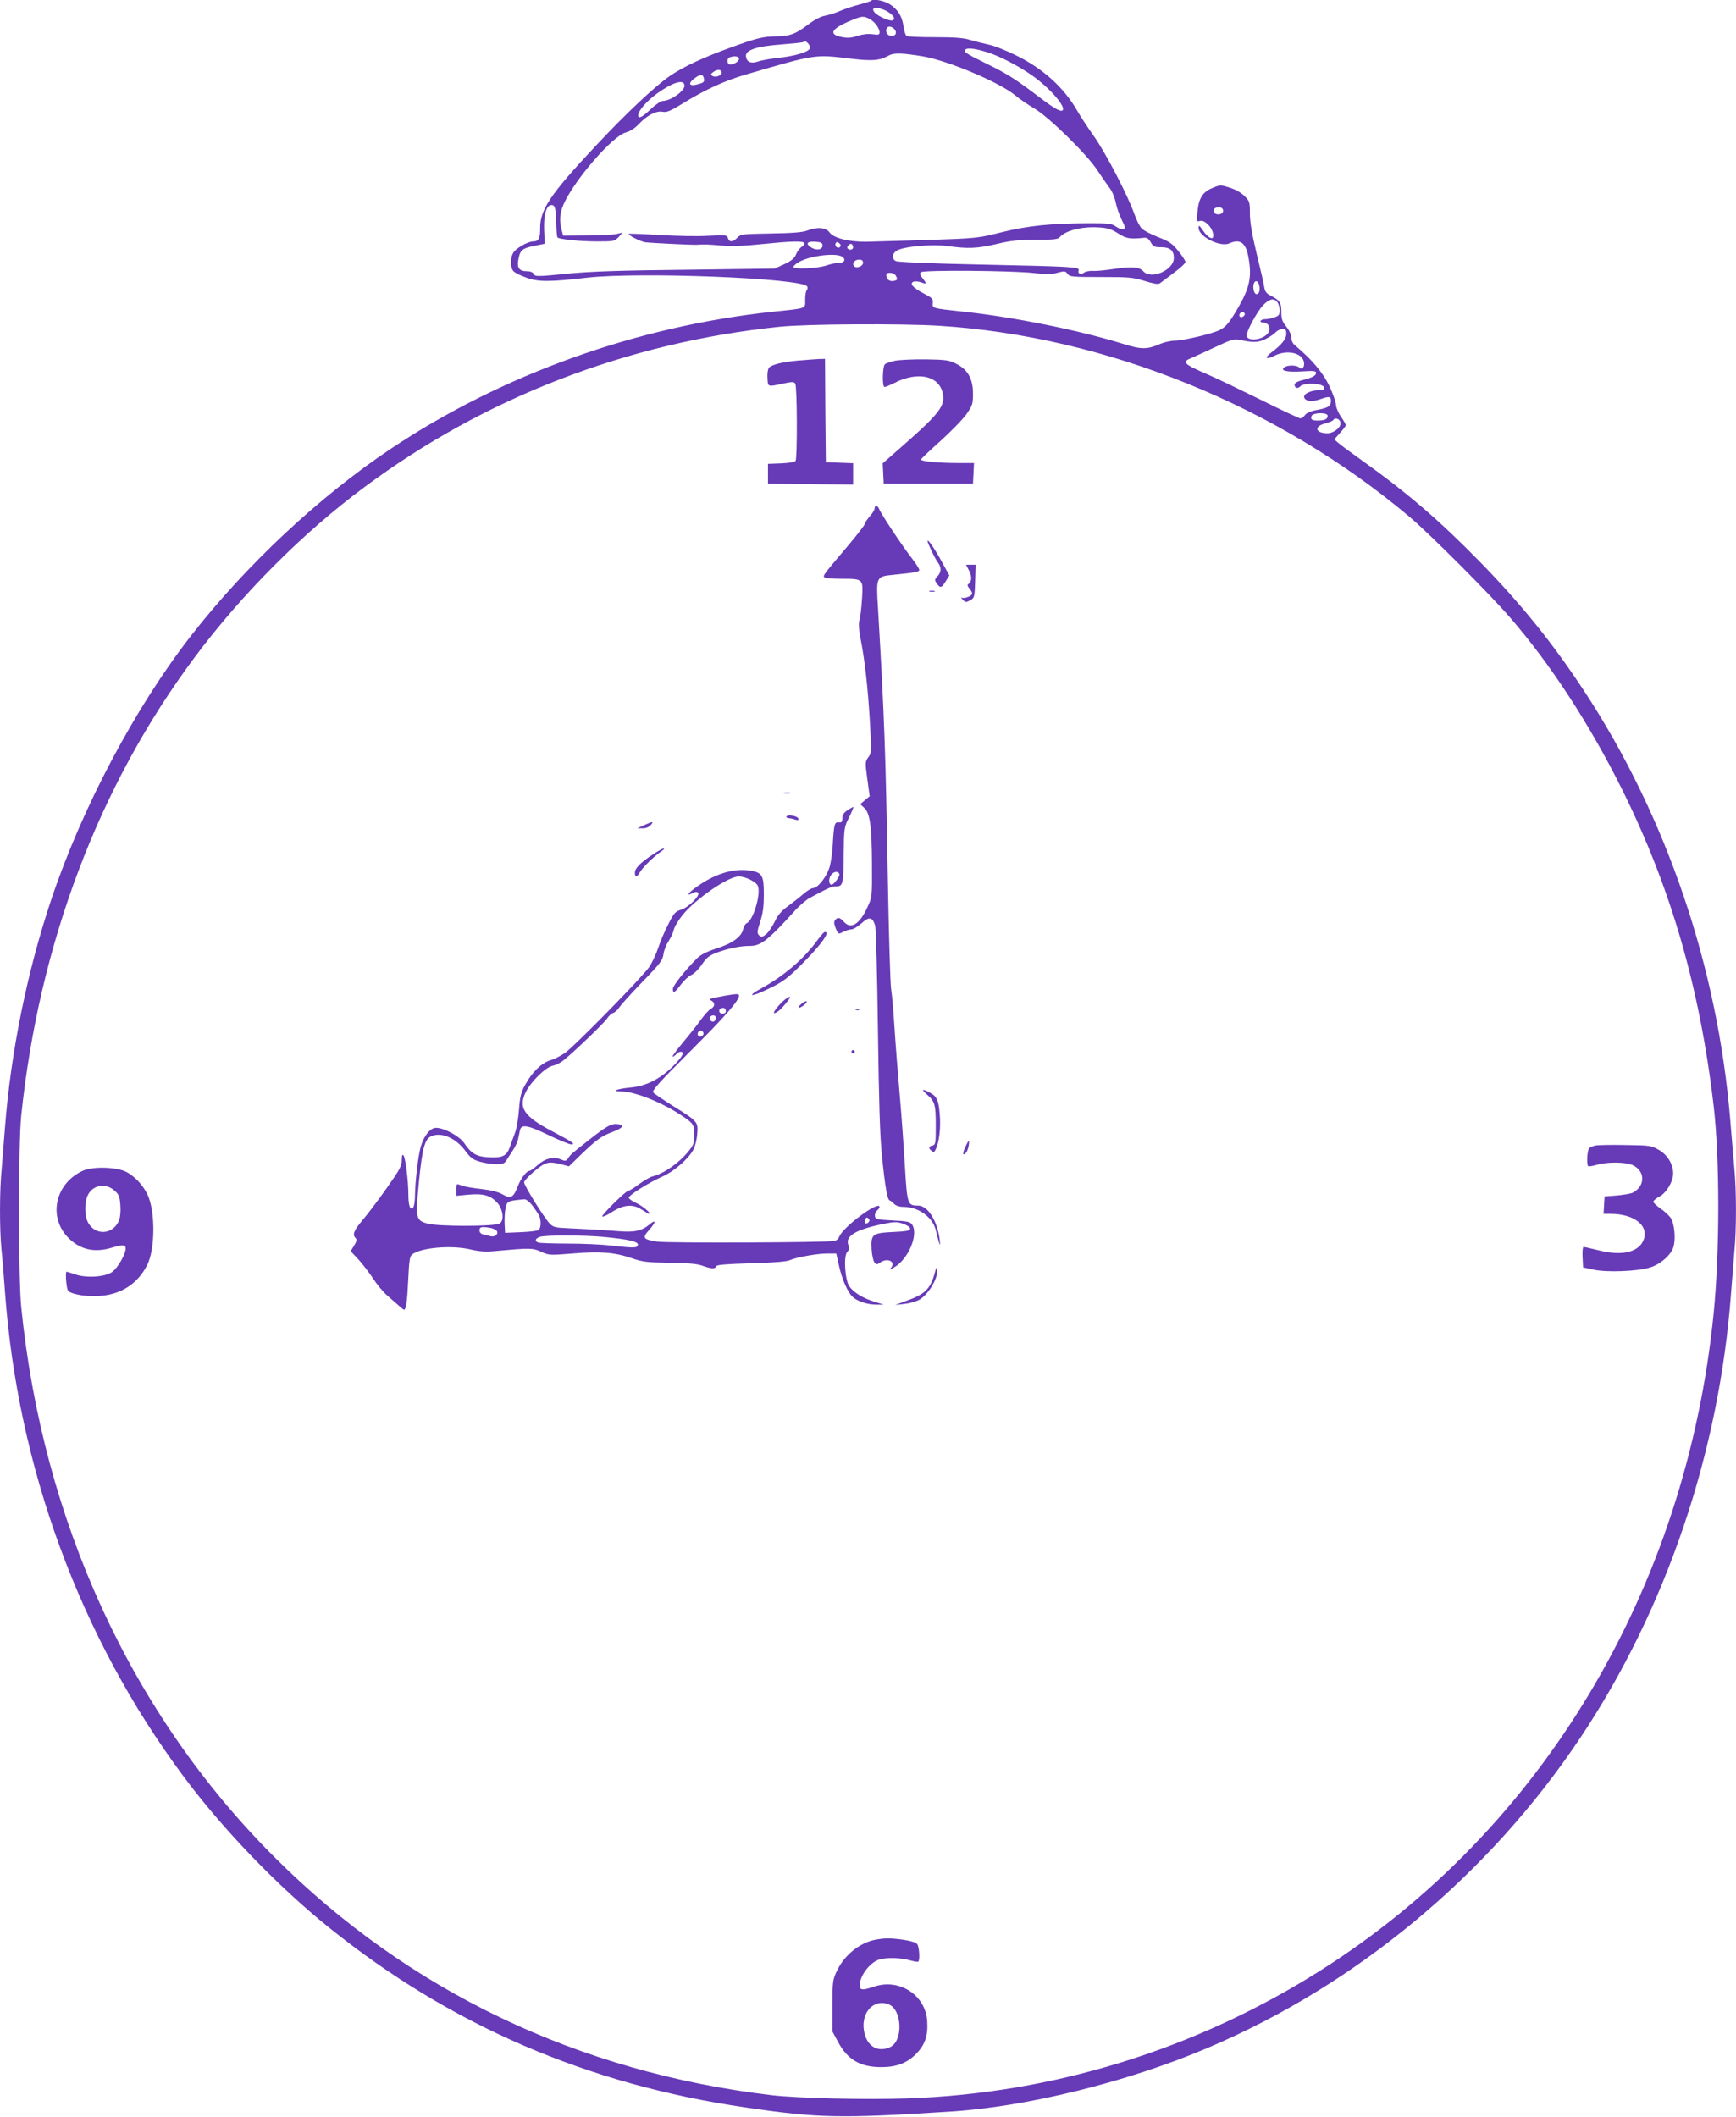 <?xml version="1.0" standalone="no"?>
<!DOCTYPE svg PUBLIC "-//W3C//DTD SVG 20010904//EN"
 "http://www.w3.org/TR/2001/REC-SVG-20010904/DTD/svg10.dtd">
<svg version="1.0" xmlns="http://www.w3.org/2000/svg"
 width="1050pt" height="1280pt" viewBox="0 0 1050 1280"
 preserveAspectRatio="xMidYMid meet">
<g transform="translate(0,1280) scale(0.1,-0.1)"
fill="#673ab7" stroke="none">
<path d="M5268 12795 c-3 -3 -34 -13 -69 -22 -35 -9 -87 -26 -115 -38 -29 -13
-71 -26 -94 -30 -27 -5 -64 -24 -108 -58 -72 -54 -106 -66 -192 -67 -77 -1
-115 -11 -275 -69 -166 -60 -282 -115 -363 -170 -87 -59 -266 -227 -449 -423
-271 -289 -336 -384 -336 -496 1 -64 -9 -82 -42 -82 -33 0 -108 -43 -122 -71
-19 -36 -16 -93 5 -111 9 -9 45 -26 79 -38 69 -25 139 -25 363 1 321 36 1300
-3 1332 -53 4 -7 3 -17 -2 -22 -6 -6 -10 -32 -10 -58 0 -56 16 -51 -195 -73
-825 -88 -1637 -379 -2310 -828 -433 -289 -878 -705 -1210 -1132 -337 -432
-660 -1042 -845 -1595 -146 -436 -245 -924 -280 -1380 -6 -80 -15 -192 -20
-250 -13 -133 -13 -361 -1 -487 6 -54 15 -168 21 -253 77 -1064 454 -2089
1075 -2925 239 -323 573 -670 885 -921 734 -591 1564 -949 2521 -1088 444 -65
571 -67 1234 -25 466 29 1078 180 1559 385 904 383 1705 1051 2256 1878 518
777 839 1725 910 2686 6 80 15 192 20 250 13 135 13 363 0 504 -5 61 -17 194
-25 296 -76 922 -386 1833 -881 2588 -193 294 -384 530 -634 786 -247 252
-442 419 -710 610 -69 49 -135 98 -147 109 l-23 20 35 39 c19 21 35 42 35 47
0 4 -13 28 -30 52 -16 24 -30 57 -30 73 0 16 -19 68 -41 115 -39 80 -107 160
-208 244 -12 10 -21 29 -21 46 0 16 -12 44 -30 66 -25 31 -30 47 -30 90 0 56
-9 69 -66 98 -24 12 -33 25 -37 49 -2 18 -23 110 -46 203 -29 120 -41 192 -41
243 0 70 -2 76 -33 107 -19 19 -55 40 -89 50 -55 18 -58 18 -105 -2 -59 -24
-83 -62 -90 -144 -6 -59 -5 -61 15 -55 25 8 68 -32 78 -71 13 -51 -24 -41 -63
17 -20 29 -23 30 -23 11 0 -52 131 -117 185 -93 64 29 99 6 115 -78 23 -120
10 -186 -58 -305 -52 -91 -76 -121 -113 -140 -41 -22 -223 -65 -272 -65 -24 0
-64 -9 -88 -19 -80 -35 -115 -35 -224 -1 -269 83 -659 162 -965 195 -195 21
-191 20 -188 53 3 24 -4 31 -56 58 -66 35 -87 60 -60 71 9 3 30 1 45 -4 34
-13 36 -10 9 25 -15 18 -18 28 -10 36 15 14 550 10 683 -5 77 -9 108 -9 144 2
42 11 47 11 60 -7 13 -18 28 -19 201 -19 170 0 194 -2 266 -24 50 -16 82 -21
90 -15 7 5 45 33 84 63 40 29 72 59 72 67 0 7 -19 37 -43 66 -36 45 -55 58
-122 84 -43 17 -88 40 -99 52 -12 11 -32 51 -45 88 -40 114 -175 373 -247 474
-37 52 -82 121 -100 153 -79 137 -206 253 -368 332 -60 30 -134 59 -165 65
-31 7 -81 19 -111 28 -42 13 -94 17 -215 17 -88 0 -165 3 -172 8 -6 4 -14 29
-18 56 -8 62 -34 104 -84 136 -37 22 -99 34 -113 20z m127 -85 c14 -15 16 -23
8 -31 -13 -13 -91 20 -114 47 -36 44 61 28 106 -16z m-136 -24 c31 -17 61 -56
61 -82 0 -14 -7 -16 -42 -11 -27 4 -61 0 -92 -10 -36 -12 -59 -14 -94 -7 -84
16 -65 50 55 100 68 28 75 28 112 10z m155 -68 c14 -23 -5 -42 -33 -33 -20 6
-28 34 -14 49 11 11 35 3 47 -16z m-524 -83 c7 -8 10 -21 7 -29 -8 -21 -94
-46 -191 -56 -48 -5 -102 -15 -122 -22 -41 -14 -67 -4 -72 30 -6 39 62 62 211
73 73 6 134 12 136 15 8 8 18 4 31 -11z m1085 -52 c72 -23 179 -78 263 -136
106 -73 211 -192 189 -214 -11 -11 -50 11 -128 70 -150 114 -203 149 -324 208
-139 68 -153 78 -133 91 15 10 63 3 133 -19z m-391 -24 c154 -27 464 -158 557
-236 25 -21 76 -56 114 -78 87 -51 314 -273 379 -370 25 -38 59 -87 74 -107
17 -21 34 -60 40 -92 6 -30 23 -78 37 -106 21 -42 23 -51 11 -56 -9 -3 -29 4
-45 15 -26 19 -43 21 -163 21 -236 -1 -370 -15 -528 -54 -143 -36 -150 -37
-440 -47 -162 -5 -333 -10 -380 -11 -106 -1 -198 22 -223 57 -22 30 -74 34
-134 11 -27 -11 -91 -16 -220 -18 -174 -3 -183 -4 -203 -25 -26 -28 -50 -29
-57 -3 -5 19 -11 19 -122 14 -64 -4 -197 -1 -295 5 -99 6 -181 9 -183 7 -7 -7
67 -45 99 -51 29 -4 283 -17 316 -15 42 3 66 2 147 -5 60 -5 141 -2 245 9 178
18 246 20 255 6 3 -5 -4 -15 -15 -22 -12 -7 -28 -28 -35 -46 -11 -25 -28 -39
-72 -60 l-58 -26 -530 -7 c-402 -4 -577 -10 -724 -24 -181 -18 -194 -18 -203
-2 -5 11 -21 17 -42 17 -45 0 -60 20 -51 69 10 58 23 69 95 84 l65 13 -4 85
c-3 91 14 149 44 149 22 0 26 -14 29 -105 1 -47 5 -88 8 -91 12 -11 136 -24
239 -24 101 0 106 1 130 26 l24 27 -40 -9 c-22 -4 -103 -8 -180 -8 l-139 -1
-9 35 c-15 55 -11 103 12 155 65 147 296 413 376 434 26 7 55 25 79 51 50 53
106 82 144 74 25 -5 48 5 129 55 132 81 247 133 373 170 429 125 414 123 640
96 130 -15 170 -11 225 19 32 18 83 16 209 -5z m-1114 -14 c0 -16 -30 -35 -54
-35 -19 0 -22 36 -3 43 26 11 57 7 57 -8z m-105 -84 c0 -18 -38 -32 -56 -20
-12 8 -11 12 6 24 23 18 50 16 50 -4z m-107 -39 c3 -17 -4 -23 -35 -31 -59
-17 -66 6 -13 42 30 21 44 17 48 -11z m-118 -41 c0 -32 -85 -91 -130 -91 -12
0 -45 -22 -74 -50 -53 -50 -76 -61 -76 -37 0 27 53 88 116 133 97 69 164 88
164 45z m3258 -752 c3 -19 -21 -31 -43 -23 -18 7 -20 30 -2 37 21 9 42 2 45
-14z m-636 -140 c49 -32 73 -36 157 -27 18 2 28 -5 41 -27 15 -27 22 -30 64
-30 53 0 76 -20 76 -65 0 -73 -137 -133 -184 -81 -25 27 -68 31 -176 15 -52
-8 -111 -14 -132 -12 -20 1 -43 -4 -52 -11 -18 -15 -40 -5 -32 14 8 21 -31 23
-583 35 -299 6 -511 15 -522 21 -26 13 -24 45 4 63 38 25 214 41 309 28 121
-17 180 -15 298 13 83 20 132 25 236 25 107 0 134 3 144 16 34 40 135 65 233
59 56 -3 78 -10 119 -36z m-1787 -74 c0 -26 -38 -32 -71 -10 -34 22 -21 37 29
33 34 -2 42 -7 42 -23z m105 -9 c-13 -13 -35 7 -25 24 5 8 11 8 21 -1 10 -8
12 -15 4 -23z m80 -2 c0 -14 -21 -19 -33 -7 -9 9 13 34 24 27 5 -3 9 -12 9
-20z m-65 -57 c24 -18 11 -37 -24 -37 -16 0 -48 -7 -72 -15 -51 -18 -197 -25
-200 -10 -1 6 13 19 32 30 67 39 227 58 264 32z m125 -36 c0 -21 -39 -36 -54
-21 -15 15 2 40 29 40 18 0 25 -5 25 -19z m200 -81 c8 -16 8 -22 -4 -26 -26
-10 -51 1 -54 24 -3 18 1 22 22 22 15 0 30 -8 36 -20z m2196 -55 c8 -31 -2
-58 -19 -53 -14 5 -21 42 -13 64 8 22 25 17 32 -11z m110 -102 c7 -10 14 -32
14 -50 0 -26 -5 -33 -31 -42 -18 -6 -42 -11 -55 -11 -13 0 -26 -4 -29 -10 -3
-5 2 -10 12 -10 42 0 56 -45 24 -74 -40 -36 -121 -39 -121 -4 0 25 62 141 96
178 39 43 69 50 90 23z m-203 -84 c-17 -17 -37 -1 -22 17 8 10 15 12 23 4 7
-7 7 -13 -1 -21z m-1843 -59 c1012 -64 2051 -486 2845 -1155 121 -102 486
-467 609 -610 243 -280 478 -640 675 -1035 296 -595 472 -1201 556 -1919 37
-317 37 -876 0 -1251 -166 -1671 -1040 -3131 -2382 -3978 -752 -475 -1611
-741 -2492 -771 -255 -9 -665 1 -821 19 -1173 139 -2200 630 -3010 1440 -866
865 -1402 2031 -1532 3330 -17 173 -17 983 0 1150 108 1042 469 1998 1050
2776 285 382 653 752 1027 1029 727 541 1590 874 2510 969 160 17 736 20 965
6z m2100 -49 c0 -31 -28 -66 -90 -112 -45 -35 -34 -46 19 -20 72 37 164 19
177 -35 8 -31 -10 -54 -28 -36 -14 14 -67 16 -88 2 -31 -21 11 -31 103 -26 73
5 87 3 87 -9 0 -17 -23 -29 -87 -45 -25 -6 -43 -17 -43 -25 0 -22 19 -28 36
-10 24 23 137 17 142 -7 3 -14 -4 -18 -31 -18 -48 0 -93 -21 -89 -42 5 -24 46
-30 94 -13 58 20 68 19 68 -9 0 -32 -15 -42 -84 -55 -39 -7 -64 -18 -73 -31
-8 -11 -20 -20 -28 -20 -7 0 -112 49 -232 109 -120 59 -263 128 -318 152 -160
69 -170 80 -107 105 20 9 85 38 144 66 88 42 112 49 140 44 88 -19 117 -18
161 3 25 12 52 30 62 41 10 11 29 20 42 20 19 0 23 -5 23 -29z m250 -495 c0
-20 -15 -28 -55 -29 -40 -1 -50 6 -42 28 9 21 97 22 97 1z m78 -42 c4 -28 -41
-64 -79 -64 -73 0 -84 41 -15 59 25 6 48 16 51 22 11 17 40 5 43 -17z"/>
<path d="M4830 10620 c-101 -9 -163 -25 -179 -44 -7 -8 -11 -36 -9 -63 3 -54
-1 -53 96 -32 55 11 64 11 72 -1 12 -18 13 -450 2 -467 -5 -7 -39 -13 -87 -15
l-80 -3 0 -60 0 -60 258 -3 257 -2 0 64 0 65 -82 3 -83 3 -3 313 -2 312 -38
-1 c-20 -1 -75 -5 -122 -9z"/>
<path d="M5415 10619 c-27 -6 -55 -15 -62 -21 -16 -13 -18 -138 -3 -138 6 0
33 11 61 25 136 69 262 45 289 -55 21 -79 -10 -123 -228 -315 l-133 -117 3
-62 3 -61 270 0 270 0 3 63 3 62 -93 0 c-116 0 -228 10 -228 21 0 4 54 55 119
113 65 59 136 132 157 162 36 52 39 62 39 123 0 90 -31 145 -99 180 -45 23
-62 26 -185 28 -75 1 -158 -3 -186 -8z"/>
<path d="M5290 9725 c0 -8 -13 -30 -30 -48 -16 -19 -30 -40 -30 -46 0 -6 -46
-66 -102 -132 -147 -174 -150 -178 -143 -189 3 -6 48 -10 101 -10 136 0 135 1
128 -118 -3 -53 -10 -111 -15 -129 -7 -22 -5 -54 5 -110 26 -129 45 -297 57
-501 11 -188 11 -194 -9 -221 -19 -27 -20 -31 -6 -132 l14 -104 -29 -24 -28
-24 23 -21 c36 -31 47 -112 48 -341 1 -200 1 -200 -28 -262 -46 -101 -98 -134
-140 -89 -26 29 -39 32 -55 12 -8 -10 -7 -22 4 -50 15 -36 16 -36 45 -21 16 8
38 15 49 15 12 0 39 17 62 37 46 42 66 38 82 -13 5 -16 13 -299 17 -629 6
-434 12 -644 24 -760 19 -192 33 -269 47 -274 5 -1 18 -11 27 -21 11 -11 32
-18 58 -18 91 -1 174 -62 194 -140 23 -95 30 -111 24 -62 -14 117 -72 210
-131 210 -64 0 -66 6 -80 241 -7 118 -21 315 -32 439 -11 124 -25 304 -31 400
-6 96 -15 199 -20 228 -5 29 -14 328 -20 665 -13 764 -21 985 -60 1647 -11
183 -10 184 92 194 137 14 158 18 158 30 0 7 -21 39 -46 72 -53 67 -188 270
-197 297 -8 21 -27 23 -27 2z"/>
<path d="M5610 9529 c0 -13 44 -105 61 -128 24 -31 24 -59 -1 -86 -18 -19 -18
-23 -4 -43 21 -30 29 -28 54 13 l22 35 -46 84 c-42 77 -85 139 -86 125z"/>
<path d="M5861 9350 c19 -34 17 -68 -4 -82 -8 -4 -5 -13 6 -26 9 -10 17 -24
17 -31 0 -15 -48 -33 -63 -25 -7 4 -4 -2 6 -12 16 -17 20 -18 45 -4 26 15 27
19 30 115 l3 100 -29 0 -29 0 18 -35z"/>
<path d="M5623 9223 c9 -2 23 -2 30 0 6 3 -1 5 -18 5 -16 0 -22 -2 -12 -5z"/>
<path d="M4743 8003 c9 -2 25 -2 35 0 9 3 1 5 -18 5 -19 0 -27 -2 -17 -5z"/>
<path d="M5125 7900 c-21 -14 -30 -28 -30 -47 0 -23 -4 -28 -22 -26 -26 3 -29
-10 -37 -147 -3 -47 -12 -106 -21 -131 -19 -56 -70 -119 -96 -119 -10 0 -36
-15 -56 -33 -21 -18 -64 -52 -95 -75 -43 -31 -64 -56 -83 -97 -15 -30 -38 -64
-52 -75 -24 -18 -28 -19 -42 -6 -13 14 -12 23 7 83 17 51 22 92 22 166 0 114
-10 131 -85 143 -101 15 -217 -22 -327 -103 -49 -35 -59 -55 -18 -33 15 8 26
8 32 2 16 -16 -58 -90 -103 -103 -34 -11 -43 -20 -77 -88 -22 -42 -49 -106
-61 -143 -12 -36 -36 -88 -54 -115 -38 -57 -442 -470 -507 -518 -25 -18 -65
-39 -90 -46 -54 -16 -113 -73 -154 -150 -25 -44 -31 -71 -37 -149 -4 -52 -14
-115 -24 -140 -9 -25 -24 -64 -32 -88 -19 -53 -45 -65 -130 -60 -72 4 -103 23
-145 85 -29 43 -122 93 -171 93 -34 0 -73 -48 -92 -113 -16 -57 -34 -211 -35
-297 0 -30 -5 -62 -10 -70 -17 -25 -30 7 -30 75 0 86 -18 227 -30 239 -7 7
-10 -3 -10 -30 0 -35 -13 -58 -92 -170 -50 -71 -115 -157 -145 -192 -53 -63
-63 -88 -42 -109 9 -9 6 -20 -9 -45 l-21 -34 46 -49 c25 -27 64 -78 88 -114
23 -36 62 -83 86 -104 24 -21 56 -49 71 -62 15 -14 29 -25 31 -25 13 0 20 48
26 179 6 125 9 145 26 157 55 40 236 55 348 29 55 -13 95 -16 144 -11 219 20
236 20 287 -4 47 -21 53 -21 190 -10 166 14 254 7 356 -28 66 -23 93 -26 230
-28 113 -2 167 -6 199 -18 52 -19 78 -20 83 -3 4 9 58 13 209 18 131 3 215 10
234 18 44 19 169 41 230 41 l53 0 16 -72 c19 -85 54 -165 84 -191 30 -27 90
-46 142 -46 l45 0 -61 19 c-68 22 -118 53 -146 90 -27 37 -37 183 -14 209 13
14 14 24 7 43 -20 53 45 92 202 125 78 16 91 16 129 3 25 -9 43 -21 43 -30 0
-12 -20 -16 -103 -20 -127 -6 -135 -13 -130 -106 2 -34 10 -69 17 -78 12 -14
15 -14 34 -1 45 32 97 6 66 -32 -12 -14 -8 -13 19 3 87 50 150 202 108 260
-12 16 -30 20 -118 24 -95 5 -103 7 -106 26 -2 11 4 27 13 34 8 7 15 16 15 21
0 44 -227 -124 -245 -182 -4 -10 -16 -21 -28 -23 -47 -10 -1014 -14 -1072 -4
-86 13 -92 22 -50 69 43 48 46 70 5 36 -47 -40 -92 -50 -189 -42 -92 7 -176
12 -309 18 -72 3 -86 6 -107 28 -32 32 -155 230 -155 249 0 9 28 39 62 68 68
56 85 61 164 41 l45 -12 77 75 c90 86 120 108 184 132 63 23 78 42 38 48 -41
6 -68 -9 -180 -97 -111 -88 -107 -84 -124 -109 -12 -18 -17 -18 -44 -7 -45 19
-96 6 -141 -35 -21 -19 -43 -34 -48 -34 -18 0 -54 -47 -72 -96 -26 -66 -42
-75 -90 -47 -26 15 -69 26 -130 33 -49 5 -102 15 -116 20 -36 14 -35 14 -35
-25 l0 -36 74 7 c86 8 131 -4 170 -45 39 -40 48 -114 17 -130 -33 -18 -374
-18 -436 0 -70 20 -72 31 -52 243 21 215 36 269 77 286 61 25 145 -11 202 -86
33 -45 49 -57 91 -69 28 -8 72 -15 99 -15 41 0 50 4 64 28 10 15 27 43 40 62
12 19 25 47 28 63 3 15 8 38 11 52 8 39 46 32 175 -30 63 -30 123 -55 134 -55
30 0 13 12 -114 79 -172 91 -206 142 -160 237 31 63 119 150 162 159 18 4 46
17 61 29 51 38 252 230 269 257 9 15 26 30 37 34 11 3 28 19 38 35 10 15 72
84 139 153 107 110 122 130 127 167 3 23 17 58 30 78 14 20 28 51 32 68 3 17
27 58 53 90 79 98 276 234 340 234 43 0 109 -34 117 -60 17 -53 -31 -209 -69
-223 -8 -3 -17 -19 -21 -36 -10 -46 -67 -87 -163 -117 -58 -19 -93 -37 -115
-58 -73 -73 -147 -166 -147 -185 0 -31 11 -25 48 25 19 25 47 51 63 58 17 7
45 35 64 63 29 43 44 55 92 73 68 25 140 40 198 40 68 0 110 33 282 223 24 25
60 56 80 67 21 11 45 24 53 28 53 29 84 42 103 42 46 0 48 8 50 186 2 168 2
171 33 232 17 34 28 62 25 62 -3 0 -19 -9 -36 -20z m-48 -386 c4 -12 -34 -64
-47 -64 -17 0 -20 34 -5 57 16 24 45 28 52 7z m-1859 -2001 c16 -21 34 -48 41
-60 15 -29 14 -78 -1 -91 -7 -5 -56 -11 -108 -13 l-95 -4 -3 55 c-1 30 1 73 6
95 8 42 14 44 114 53 9 1 30 -15 46 -35z m2034 -105 c-6 -6 -15 -9 -18 -5 -4
3 -4 14 0 23 5 13 9 15 18 6 9 -9 9 -15 0 -24z m-2282 -34 c17 -4 34 -13 37
-21 7 -17 -15 -34 -37 -29 -8 2 -27 7 -42 10 -19 4 -28 13 -28 26 0 22 15 24
70 14z m685 -54 c150 -15 207 -28 203 -48 -4 -19 -16 -20 -163 -4 -55 7 -173
12 -262 12 -89 0 -168 3 -177 6 -23 9 -20 23 7 34 30 12 267 12 392 0z"/>
<path d="M4757 7863 c-3 -5 2 -9 11 -10 9 -1 28 -4 41 -9 18 -5 23 -4 19 7 -5
15 -63 25 -71 12z"/>
<path d="M3895 7810 l-40 -19 31 0 c19 -1 38 7 49 19 22 24 13 24 -40 0z"/>
<path d="M3950 7634 c-76 -50 -110 -84 -110 -111 0 -31 12 -29 32 5 18 30 85
95 128 124 14 9 20 17 15 17 -6 1 -35 -15 -65 -35z"/>
<path d="M4984 7162 c-6 -4 -29 -32 -51 -62 -75 -101 -196 -204 -322 -273
-105 -57 -69 -59 46 -2 80 39 109 61 191 143 98 98 157 173 151 191 -2 6 -9 7
-15 3z"/>
<path d="M4385 6779 c-97 -18 -102 -19 -82 -30 23 -13 22 -36 -3 -49 -11 -6
-39 -36 -62 -68 -22 -31 -72 -94 -110 -139 -38 -46 -65 -83 -60 -83 5 0 15 7
22 15 7 8 19 15 26 15 28 0 12 -30 -46 -88 -78 -77 -163 -120 -255 -128 -83
-8 -121 -23 -59 -24 85 0 253 -68 375 -151 64 -43 69 -52 69 -118 0 -39 -6
-56 -31 -87 -58 -74 -153 -141 -223 -158 -15 -4 -52 -25 -80 -46 -29 -22 -58
-40 -65 -40 -15 0 -166 -149 -158 -156 3 -4 29 8 57 26 71 46 128 51 180 16
22 -14 43 -26 46 -26 17 0 -36 45 -75 64 -25 11 -46 26 -48 32 -5 14 117 91
207 131 70 32 156 107 185 163 9 18 20 60 22 92 7 73 3 78 -143 168 -61 39
-117 76 -123 84 -9 11 33 58 222 247 213 212 297 309 297 338 0 13 -15 12 -85
0z m5 -95 c0 -8 -9 -14 -20 -14 -22 0 -28 26 -7 33 16 6 27 -1 27 -19z m-60
-38 c0 -8 -5 -18 -11 -22 -14 -8 -33 11 -25 25 10 16 36 13 36 -3z m-75 -97
c0 -7 -8 -15 -17 -17 -18 -3 -25 18 -11 32 10 10 28 1 28 -15z"/>
<path d="M4718 6728 c-40 -44 -49 -65 -20 -49 16 9 43 36 71 74 28 36 -12 17
-51 -25z"/>
<path d="M4849 6731 c-31 -25 -21 -35 11 -11 14 10 22 21 19 25 -3 3 -17 -3
-30 -14z"/>
<path d="M5178 6693 c7 -3 16 -2 19 1 4 3 -2 6 -13 5 -11 0 -14 -3 -6 -6z"/>
<path d="M5150 6440 c0 -5 5 -10 10 -10 6 0 10 5 10 10 0 6 -4 10 -10 10 -5 0
-10 -4 -10 -10z"/>
<path d="M5606 6182 c48 -41 54 -61 54 -187 0 -108 -1 -117 -20 -122 -24 -6
-25 -16 -6 -32 12 -10 17 -9 24 6 22 41 33 130 26 213 -7 90 -17 111 -66 136
-42 22 -46 16 -12 -14z"/>
<path d="M5838 5863 c-19 -41 -14 -59 8 -29 11 16 20 67 12 66 -2 -1 -11 -17
-20 -37z"/>
<path d="M9650 5873 c-14 -3 -31 -10 -37 -15 -13 -10 -18 -99 -7 -110 3 -3 26
1 51 8 64 19 177 18 219 -2 76 -36 76 -126 0 -166 -11 -6 -54 -13 -95 -17
l-76 -6 -3 -52 -3 -53 40 0 c152 0 243 -78 197 -169 -35 -66 -133 -86 -266
-52 -46 11 -88 21 -92 21 -5 0 -8 -28 -6 -62 l3 -62 65 -14 c81 -17 263 -10
338 13 64 19 126 73 143 122 16 51 7 147 -18 181 -11 15 -39 40 -61 55 -23 16
-42 34 -42 40 0 7 17 21 38 32 42 23 82 91 82 140 -1 56 -34 111 -86 141 -47
27 -53 28 -204 30 -85 2 -166 0 -180 -3z"/>
<path d="M500 5720 c-170 -79 -211 -285 -82 -410 71 -68 155 -86 258 -55 67
20 84 19 84 -5 0 -35 -48 -117 -82 -142 -43 -30 -155 -38 -224 -14 -26 9 -49
16 -51 16 -10 0 -1 -109 10 -117 26 -22 120 -36 196 -29 126 10 225 75 281
186 50 97 50 332 0 431 -29 57 -75 105 -125 132 -60 31 -204 35 -265 7z m192
-119 c28 -24 32 -36 36 -90 3 -36 -1 -73 -8 -91 -35 -85 -139 -94 -185 -17
-23 38 -26 118 -6 165 27 65 108 82 163 33z"/>
<path d="M5653 5100 c-26 -94 -58 -126 -170 -166 l-68 -25 54 6 c30 3 69 14
87 23 55 28 118 130 112 180 -3 23 -5 20 -15 -18z"/>
<path d="M5293 1070 c-95 -19 -187 -94 -231 -188 -26 -54 -27 -65 -27 -212 l0
-155 34 -63 c58 -108 135 -152 261 -152 92 0 155 24 210 79 55 55 74 113 68
200 -11 159 -170 260 -324 207 -68 -23 -84 -21 -84 9 0 55 57 133 113 154 39
15 135 14 190 -3 25 -7 48 -11 51 -8 11 10 6 88 -6 105 -8 11 -38 20 -83 27
-80 11 -113 11 -172 0z m81 -390 c83 -31 90 -222 10 -259 -71 -32 -133 0 -154
79 -32 118 48 217 144 180z"/>
</g>
</svg>
